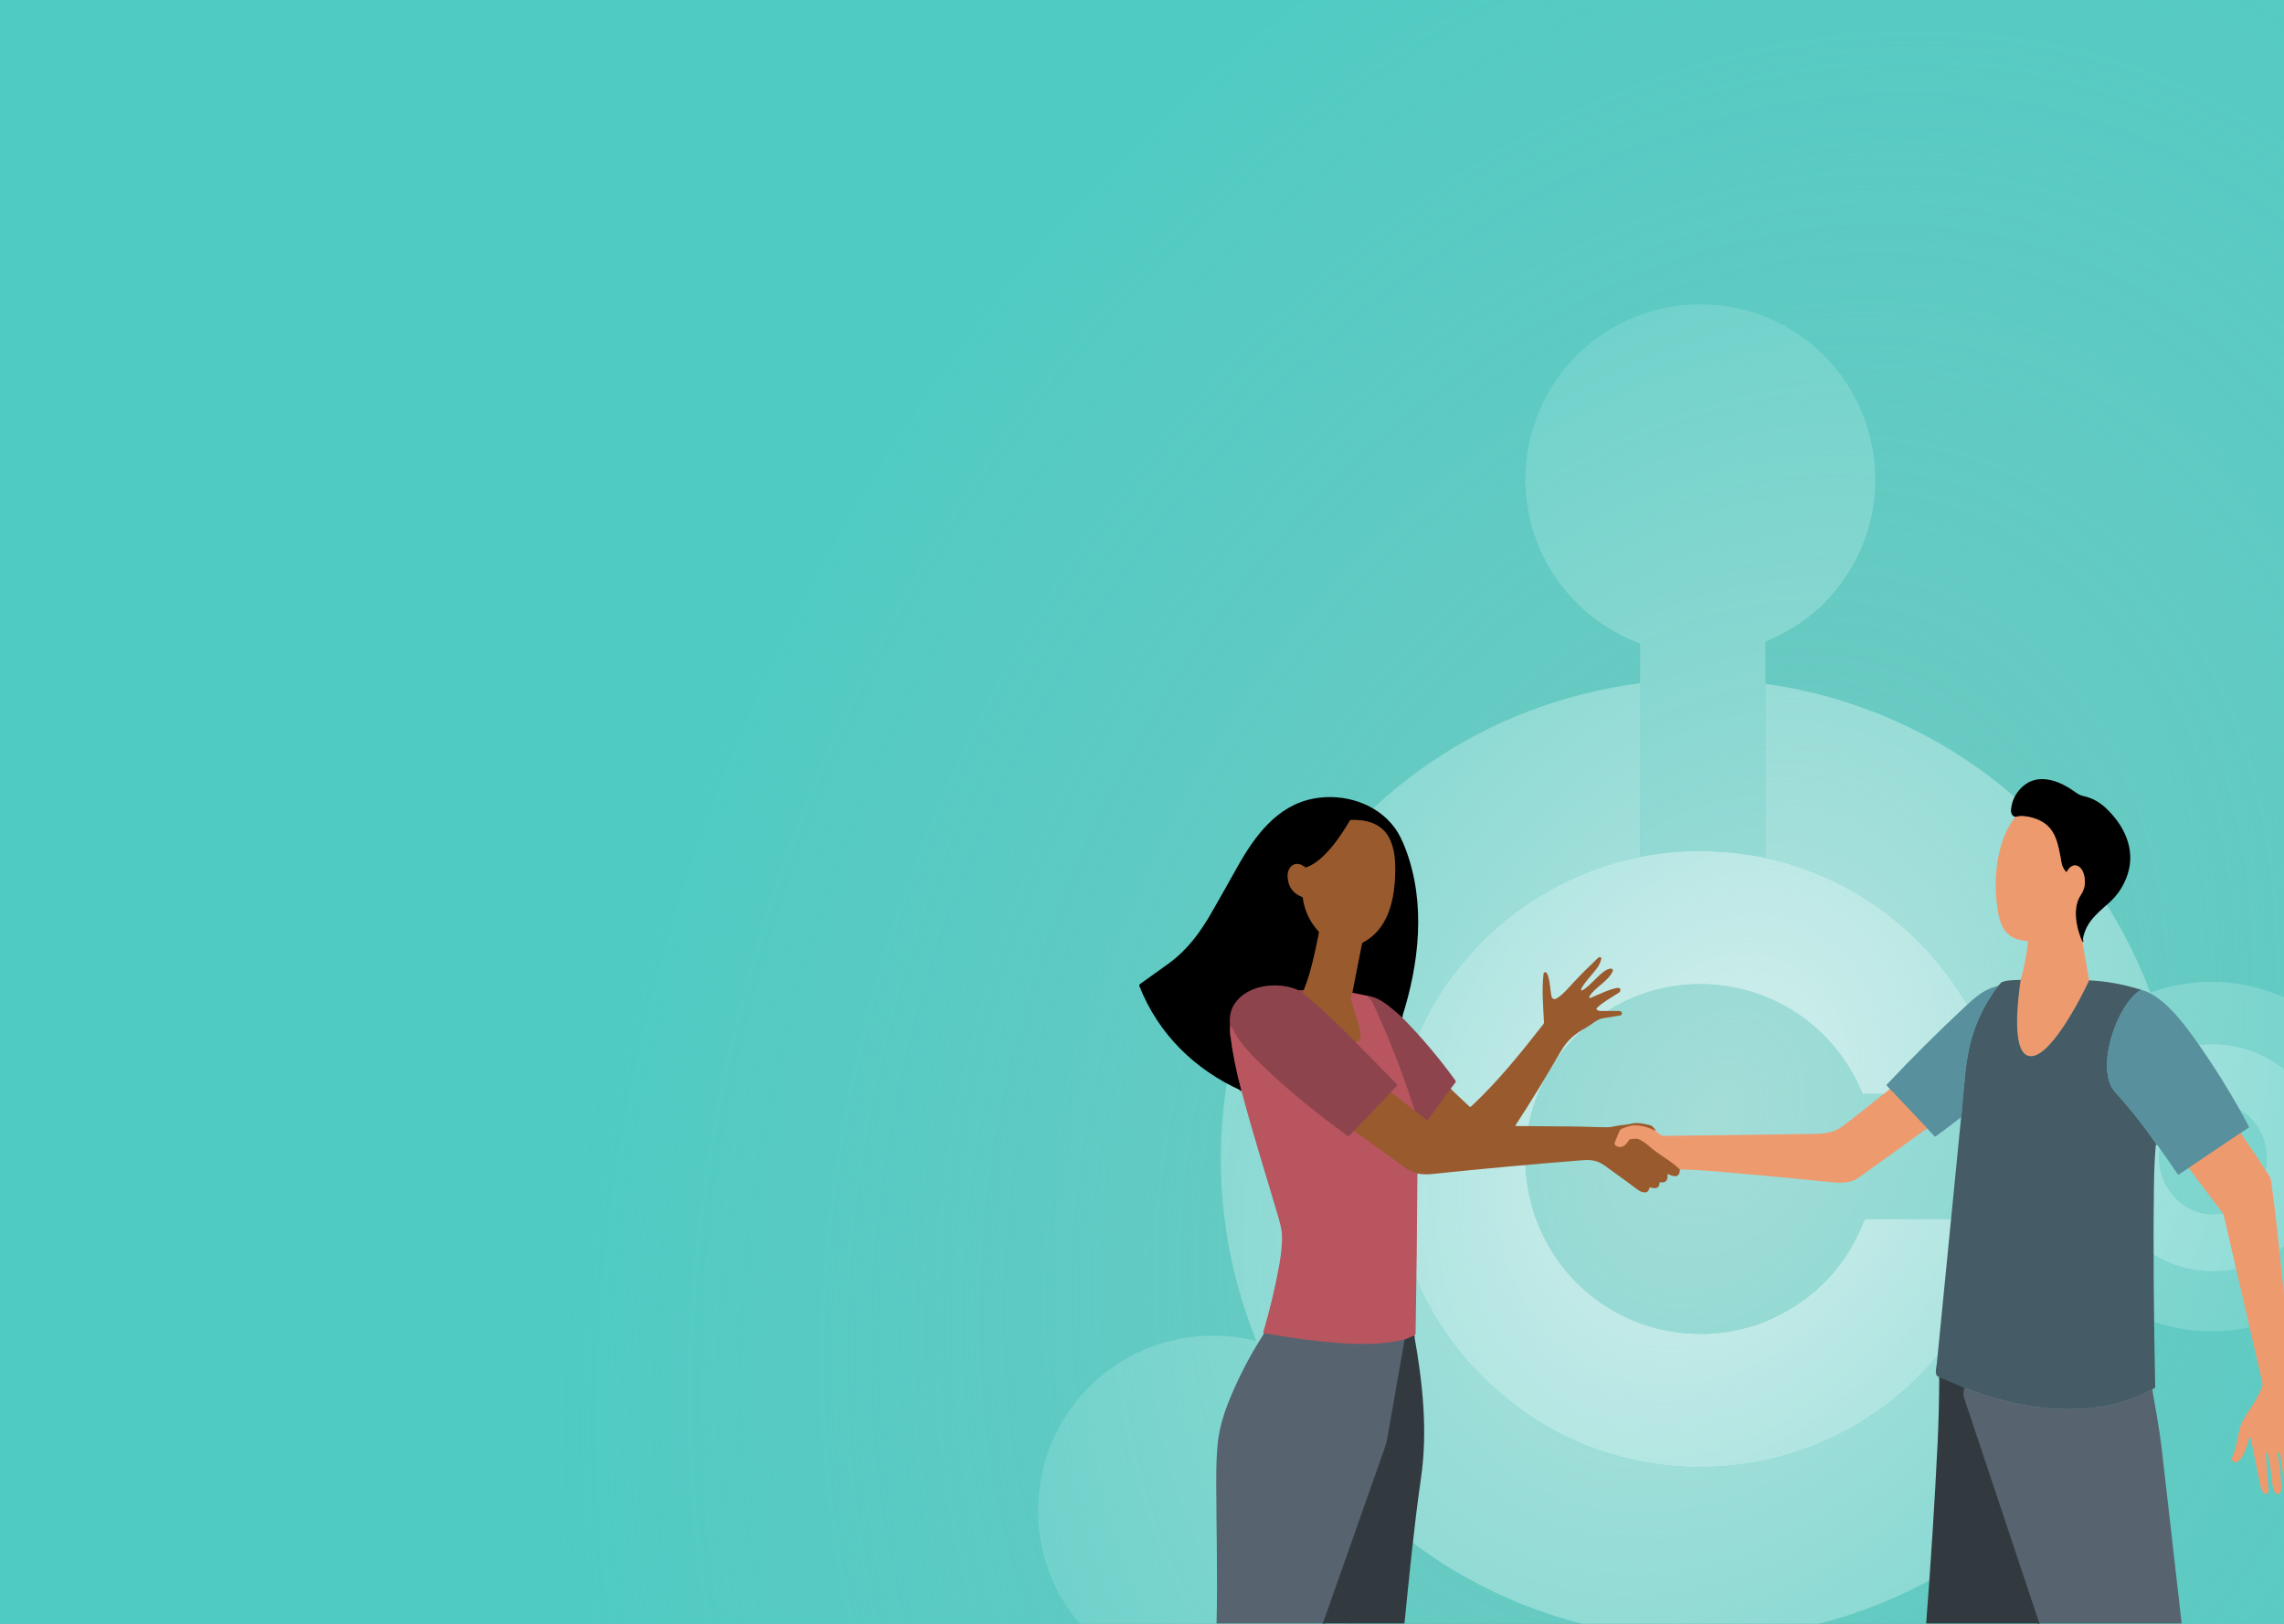 <svg width="1440" height="1024" viewBox="0 0 1440 1024" fill="none" xmlns="http://www.w3.org/2000/svg">
<rect x="0" y="0" width="1440" height="1024" fill="#808080" stroke="none"/>
<g clip-path="url(#clip0_11_1205)">
<rect width="1440" height="1024" fill="#73CAC2"/>
<g opacity="0.7">
<path d="M1034.01 430.834C1034.03 430.855 1034.04 430.873 1034.05 430.89C1034.08 430.927 1034.09 430.969 1034.09 431.015L1034.1 540.308C1026.56 541.948 1021.51 543.144 1018.97 543.895C978.32 555.903 944.999 578.338 919.007 611.198C863.874 680.892 864.092 782.151 919.742 851.534C948.591 887.514 988.894 912.838 1034.58 921.602C1140.19 941.862 1241.31 873.918 1262.6 768.816L1291.14 768.835C1291.36 768.839 1291.51 768.943 1291.59 769.146C1304.11 799.69 1325.75 820.984 1356.5 833.03C1356.65 833.084 1356.71 833.154 1356.68 833.241C1318.57 938.069 1226.53 1013.98 1115.78 1030.15C1028.98 1042.83 941.559 1017.25 875.104 960.447C838.361 928.679 810.656 890.33 791.988 845.399C717.89 660.214 836.009 456.93 1034.01 430.834Z" fill="white" fill-opacity="0.7"/>
<path d="M1113.36 431.301C1224.7 446.965 1315.98 521.106 1355.78 625.978C1325.39 638.052 1304 659.224 1291.61 689.493C1291.52 689.697 1291.37 689.801 1291.15 689.805L1261.92 689.823C1246.59 619.575 1193.9 563.334 1124.55 543.833C1121.37 542.94 1117.53 541.973 1113.02 540.931C1113.04 504.35 1113.05 467.871 1113.05 431.494C1113.05 431.436 1113.16 431.372 1113.36 431.301Z" fill="white" fill-opacity="0.7"/>
<path d="M1113.02 540.931C1117.53 541.973 1121.37 542.94 1124.55 543.833C1193.9 563.334 1246.59 619.575 1261.92 689.823L1174.66 689.842C1174.45 689.842 1174.3 689.742 1174.22 689.543C1156.72 646.936 1116.06 619.998 1070.05 620.627C1019.11 621.325 974.781 657.866 964.161 707.624C953.76 756.354 977.048 805.756 1021.06 828.776C1050.3 844.066 1086.57 845.48 1116.73 831.747C1144.61 819.049 1164.23 798.166 1175.6 769.097C1175.68 768.906 1175.82 768.81 1176.03 768.81L1262.6 768.816C1241.31 873.918 1140.19 941.862 1034.58 921.602C988.894 912.838 948.591 887.514 919.742 851.534C864.092 782.151 863.874 680.892 919.007 611.198C944.999 578.338 978.32 555.903 1018.97 543.895C1021.51 543.144 1026.56 541.948 1034.1 540.308C1039.05 539.436 1042.62 538.846 1044.84 538.539C1067.84 535.332 1090.28 536.422 1113.02 540.931Z" fill="white"/>
<path d="M1466.76 730.108C1466.76 739.519 1464.91 748.837 1461.31 757.532C1457.71 766.226 1452.43 774.126 1445.77 780.781C1439.12 787.435 1431.22 792.714 1422.52 796.315C1413.83 799.916 1404.51 801.77 1395.1 801.77C1385.69 801.77 1376.37 799.916 1367.68 796.315C1358.98 792.714 1351.08 787.435 1344.43 780.781C1337.77 774.126 1332.49 766.226 1328.89 757.532C1325.29 748.837 1323.44 739.519 1323.44 730.108C1323.44 720.697 1325.29 711.378 1328.89 702.684C1332.49 693.989 1337.77 686.089 1344.43 679.435C1351.08 672.78 1358.98 667.502 1367.68 663.9C1376.37 660.299 1385.69 658.445 1395.1 658.445C1414.11 658.445 1432.33 665.996 1445.77 679.435C1459.21 692.874 1466.76 711.102 1466.76 730.108ZM1361.13 730.475C1361.32 754.722 1386.43 774.216 1409.77 762.04C1434.44 749.179 1435.75 714.294 1412.18 699.751C1388.57 685.171 1360.91 704.273 1361.13 730.475Z" fill="white"/>
<path d="M1113.36 431.301C1113.16 431.372 1113.05 431.436 1113.05 431.494C1113.05 467.871 1113.04 504.35 1113.02 540.931C1090.28 536.422 1067.84 535.332 1044.84 538.539C1042.63 538.846 1039.05 539.436 1034.11 540.308L1034.09 431.015C1034.09 430.969 1034.08 430.927 1034.06 430.89C1034.04 430.873 1034.03 430.855 1034.01 430.834L1034.06 406.189C1034.06 405.981 1033.96 405.84 1033.77 405.765C994.481 390.749 966.815 355.964 962.325 313.967C958.115 274.617 975.261 236.027 1007.57 212.702C1039.92 189.333 1082.72 185.491 1118.61 202.195C1177.16 229.456 1199.97 301.697 1167.51 357.54C1154.99 379.073 1136.93 394.727 1113.3 404.501C1113.22 404.534 1113.16 404.59 1113.11 404.662C1113.06 404.734 1113.04 404.819 1113.04 404.906V431.046C1113.04 431.112 1113.07 431.16 1113.12 431.189L1113.36 431.301Z" fill="white" fill-opacity="0.5"/>
<path d="M1356.68 833.241C1356.71 833.154 1356.65 833.084 1356.5 833.03C1325.75 820.984 1304.11 799.69 1291.59 769.146C1291.51 768.943 1291.36 768.839 1291.14 768.835L1262.6 768.816L1176.03 768.81C1175.82 768.81 1175.68 768.905 1175.6 769.096C1164.23 798.166 1144.61 819.049 1116.73 831.746C1086.57 845.48 1050.3 844.066 1021.06 828.776C977.048 805.756 953.76 756.353 964.162 707.624C974.781 657.866 1019.11 621.325 1070.05 620.627C1116.06 619.998 1156.72 646.936 1174.22 689.543C1174.3 689.742 1174.45 689.842 1174.66 689.842L1261.92 689.823L1291.15 689.805C1291.37 689.8 1291.52 689.697 1291.61 689.493C1304 659.224 1325.39 638.052 1355.78 625.977C1421.81 602.073 1493.15 643.068 1503.72 713.042C1509.09 748.68 1496.34 785.302 1470.09 809.761C1439.6 838.18 1396.57 847.012 1357.24 833.173C1357.14 833.136 1357.03 833.134 1356.93 833.167L1356.68 833.241ZM1466.76 730.108C1466.76 711.102 1459.21 692.874 1445.77 679.435C1432.33 665.995 1414.11 658.445 1395.1 658.445C1385.69 658.445 1376.37 660.299 1367.68 663.9C1358.98 667.502 1351.08 672.78 1344.43 679.435C1337.77 686.089 1332.49 693.989 1328.89 702.684C1325.29 711.378 1323.44 720.697 1323.44 730.108C1323.44 739.518 1325.29 748.837 1328.89 757.532C1332.49 766.226 1337.77 774.126 1344.43 780.781C1351.08 787.435 1358.98 792.714 1367.68 796.315C1376.37 799.916 1385.69 801.77 1395.1 801.77C1404.51 801.77 1413.83 799.916 1422.52 796.315C1431.22 792.714 1439.12 787.435 1445.77 780.781C1452.43 774.126 1457.71 766.226 1461.31 757.532C1464.91 748.837 1466.76 739.518 1466.76 730.108Z" fill="white" fill-opacity="0.5"/>
<path d="M1409.78 762.04C1386.43 774.216 1361.33 754.722 1361.13 730.475C1360.91 704.273 1388.57 685.171 1412.19 699.751C1435.75 714.294 1434.45 749.179 1409.78 762.04Z" fill="white" fill-opacity="0.5"/>
<path d="M791.988 845.399C810.656 890.33 838.362 928.679 875.104 960.447C875.009 960.489 874.928 960.555 874.861 960.647C874.811 960.717 874.78 960.813 874.768 960.933C868.452 1036.17 791.789 1083.25 721.902 1054.19C684.906 1038.82 658.155 1002.72 654.91 962.222C648.819 886.262 717.243 827.692 791.67 845.548C791.849 845.594 791.955 845.544 791.988 845.399Z" fill="white" fill-opacity="0.5"/>
</g>
<g style="mix-blend-mode:multiply">
<rect width="1440" height="1024" fill="url(#paint0_radial_11_1205)"/>
</g>
<g clip-path="url(#clip1_11_1205)">
<path d="M1312.9 594.091C1309.13 585.613 1306.3 572.66 1311.86 564.428C1314.42 560.659 1315.09 556.403 1313.89 551.66C1312.32 545.422 1306.69 543.05 1303.05 549.781C1302.91 550.048 1302.74 550.063 1302.55 549.827C1301.01 547.891 1300.1 546.156 1299.83 544.621C1297.27 530.375 1295.88 519.624 1281.02 515.566C1277.05 514.488 1273.58 514.357 1270.61 515.173" stroke="#774D38" stroke-width="2"/>
<path d="M1317.15 618.226C1313.35 626.743 1290.59 672.271 1277.67 665.371C1268 660.203 1272.73 626.851 1273.96 617.98" stroke="#B1B299" stroke-width="2"/>
<path d="M1349.74 624.179C1334.41 633.366 1320.65 674.473 1333.47 688.627C1342.77 698.875 1351.35 709.694 1359.22 721.086C1359.45 721.415 1359.45 721.566 1359.23 721.541" stroke="#66ADB0" stroke-width="2"/>
<path d="M1356.93 876.174C1320.91 895.842 1275.25 889.72 1238.47 875.127" stroke="#669799" stroke-width="2"/>
<path d="M1238.47 875.127L1222.66 868.412" stroke="#538281" stroke-width="2"/>
<path d="M1236.38 705.03C1236.85 703.051 1236.82 700.456 1236.98 698.9C1238.24 686.687 1238.98 672.979 1241.33 661.821C1244.36 647.415 1250.42 634.151 1259.52 622.03" stroke="#66ADB0" stroke-width="2"/>
<path d="M1238.47 875.127C1237.89 877.873 1237.82 879.883 1238.24 881.157C1254.09 928.625 1269.96 976.172 1285.86 1023.8" stroke="#464F58" stroke-width="2"/>
<path d="M1412.64 714.495L1379.91 736.496" stroke="#A39586" stroke-width="2"/>
<path d="M1214.98 711.53L1191.56 686.764" stroke="#A39586" stroke-width="2"/>
<path d="M1043.53 713.093C1039.31 710.937 1035.07 709.81 1030.78 709.712C1028.04 709.651 1025.2 710.875 1022.63 711.815C1022.27 711.948 1021.94 712.155 1021.67 712.423C1021.39 712.691 1021.17 713.014 1021.03 713.37L1018.18 720.347C1018.02 720.758 1018.01 721.216 1018.15 721.634C1018.3 722.052 1018.6 722.4 1018.99 722.611C1022.7 724.644 1025.34 721.764 1027.09 718.776C1027.22 718.55 1027.42 718.422 1027.67 718.391C1029.74 718.137 1031.65 717.583 1033.6 718.561C1035.91 719.716 1038.01 721.156 1039.92 722.881C1045.96 728.348 1053.3 731.691 1059.1 737.443" stroke="#C47A4F" stroke-width="2"/>
<path d="M893.632 740.015C890.52 739.045 888.284 738.072 886.923 737.097C875.915 729.17 864.843 721.184 853.706 713.139" stroke="#A95846" stroke-width="2"/>
<path d="M853.706 713.139L876.865 688.681" stroke="#944F3E" stroke-width="2"/>
<path d="M876.865 688.681L892.022 700.425" stroke="#A95846" stroke-width="2"/>
<path d="M892.021 700.425L899.3 706.124C899.369 706.177 899.449 706.215 899.533 706.237C899.618 706.26 899.706 706.265 899.793 706.252C899.879 706.24 899.963 706.211 900.038 706.167C900.113 706.122 900.179 706.063 900.231 705.993L914.549 686.633" stroke="#944F3E" stroke-width="2"/>
<path d="M891.644 842.213L885.599 844.762" stroke="#76484F" stroke-width="2"/>
<path d="M885.599 844.762C871.828 848.051 857.896 847.997 843.909 846.957C828.604 845.812 813.403 843.802 798.308 840.927C797.815 840.835 797.34 840.858 796.883 840.997" stroke="#885C67" stroke-width="2"/>
<path d="M862.124 627.998C863.69 629.431 864.827 630.907 865.536 632.426C875.733 654.261 884.562 676.927 892.022 700.425" stroke="#A34D56" stroke-width="2"/>
<path d="M854.691 656.892C854.887 657.375 855.171 657.801 855.546 658.17C864.09 666.626 872.526 675.22 880.854 683.953C881.039 684.148 881.039 684.343 880.854 684.538L876.865 688.681" stroke="#A34D56" stroke-width="2"/>
<path d="M853.706 713.139L850.54 716.528C850.335 716.743 850.114 716.764 849.878 716.589C829.63 701.726 809.691 685.847 791.915 668.074C786.647 662.806 780.979 656.445 777.667 649.746C777.051 648.498 776.33 647.32 775.503 646.211" stroke="#A34D56" stroke-width="2"/>
<path d="M883.943 641.583C878.028 636.5 870.534 628.976 862.124 627.998" stroke="#472227" stroke-width="2"/>
<path d="M862.123 627.998L852.581 626.065" stroke="#5C2B2F" stroke-width="2"/>
<path d="M852.581 626.065L858.673 595.039C858.725 594.782 858.866 594.592 859.097 594.469C874.516 586.321 878.675 569.51 879.514 553.431C880.585 533.085 876.272 516.359 851.68 517.106C851.563 517.108 851.448 517.142 851.346 517.202C851.245 517.263 851.161 517.349 851.103 517.452C845.426 527.179 834.921 543.042 823.569 547.039C823.448 547.082 823.319 547.093 823.192 547.071C823.065 547.05 822.946 546.996 822.845 546.916C816.799 541.995 811.385 546.408 811.87 553.262C812.301 559.381 815.333 563.504 820.966 565.629C821.223 565.727 821.369 565.909 821.405 566.176C822.504 574.334 825.844 581.411 831.425 587.407C831.599 587.592 831.661 587.813 831.61 588.069C828.721 602.393 826.288 613.813 822.137 624.079C822.039 624.32 821.81 624.484 821.451 624.572" stroke="#4D2D17" stroke-width="2"/>
<path d="M821.451 624.572L818.817 624.441C818.571 624.43 818.337 624.376 818.116 624.279C805.54 618.842 786.224 620.952 778.299 633.212C775.962 636.826 775.031 641.159 775.503 646.211" stroke="#472227" stroke-width="2"/>
<path d="M775.503 646.211C775.426 649.122 775.465 651.181 775.619 652.387C777.139 664.18 779.495 675.988 782.689 687.811" stroke="#5C2B2F" stroke-width="2"/>
<path d="M885.599 844.762C882.082 864.995 878.547 885.192 874.994 905.353C874.444 908.469 873.643 911.516 872.591 914.494C859.729 950.883 846.88 987.318 834.044 1023.8" stroke="#464F58" stroke-width="2"/>
<path d="M852.581 626.065C851.862 628.268 851.616 629.731 851.842 630.455C854.548 639.198 856.193 644.678 856.779 646.896C857.626 650.077 859.497 657.462 854.691 656.892" stroke="#A95846" stroke-width="2"/>
<path d="M854.692 656.892C854.291 656.646 853.606 656.291 853.29 655.96C843.191 645.554 832.596 635.668 821.505 626.304C821.305 626.14 821.251 625.935 821.344 625.688C821.508 625.241 821.544 624.869 821.451 624.572" stroke="#944F3E" stroke-width="2"/>
<path d="M1312.9 594.091C1309.13 585.613 1306.3 572.66 1311.86 564.428C1314.42 560.659 1315.09 556.403 1313.89 551.66C1312.32 545.422 1306.69 543.05 1303.05 549.781C1302.91 550.048 1302.74 550.063 1302.55 549.827C1301.01 547.891 1300.1 546.156 1299.83 544.621C1297.27 530.375 1295.88 519.624 1281.02 515.566C1277.05 514.488 1273.58 514.357 1270.61 515.173C1268.6 514.552 1267.7 512.942 1267.92 510.345C1268.46 503.576 1272.52 497.184 1278.33 493.742C1287.41 488.351 1299.07 492.925 1306.93 498.501C1309.18 500.095 1310.65 501.358 1313.53 501.997C1318.75 503.157 1323.36 505.58 1327.34 509.266C1339.05 520.094 1346.6 535.288 1341.42 551.305C1339.09 558.488 1335.1 564.574 1329.45 569.564C1321 577.034 1314.38 582.332 1312.9 594.091Z" fill="black"/>
<path d="M883.943 641.583C878.028 636.5 870.534 628.976 862.124 627.998L852.581 626.065L858.673 595.039C858.725 594.782 858.866 594.592 859.097 594.469C874.516 586.321 878.675 569.51 879.514 553.431C880.585 533.085 876.272 516.359 851.68 517.106C851.563 517.108 851.448 517.142 851.347 517.202C851.245 517.263 851.161 517.349 851.103 517.452C845.427 527.179 834.921 543.042 823.569 547.039C823.449 547.082 823.319 547.093 823.192 547.071C823.066 547.05 822.946 546.996 822.845 546.916C816.799 541.995 811.385 546.408 811.87 553.262C812.302 559.381 815.333 563.504 820.966 565.629C821.223 565.727 821.369 565.909 821.405 566.176C822.504 574.334 825.844 581.411 831.425 587.407C831.599 587.592 831.661 587.813 831.61 588.069C828.722 602.393 826.288 613.813 822.137 624.079C822.039 624.32 821.811 624.484 821.451 624.572L818.817 624.441C818.571 624.43 818.337 624.376 818.116 624.279C805.539 618.842 786.224 620.952 778.299 633.212C775.962 636.826 775.031 641.159 775.503 646.211C775.426 649.122 775.464 651.181 775.618 652.387C777.138 664.18 779.495 675.988 782.689 687.811C753.253 674.581 730.186 651.979 718.356 621.83C718.27 621.61 718.261 621.367 718.329 621.141C718.398 620.915 718.54 620.718 718.734 620.582C724.803 616.28 730.813 611.97 736.763 607.653C748.586 599.066 756.703 588.016 763.935 575.371C769.347 565.914 774.71 556.429 780.024 546.916C790.852 527.548 805.031 507.78 828.552 503.529C847.175 500.156 867.962 506.502 879.399 522.104C881.853 525.451 884.163 530.018 886.33 535.804C899.03 569.711 894.81 607.545 883.943 641.583Z" fill="black"/>
<path d="M1312.9 594.092L1317.15 618.226C1313.35 626.743 1290.59 672.271 1277.67 665.371C1268 660.203 1272.73 626.851 1273.96 617.98C1276.25 610.12 1277.79 602.075 1278.59 593.845C1278.62 593.552 1278.49 593.398 1278.2 593.383C1263.13 592.551 1260.35 582.509 1258.85 569.172C1256.9 551.898 1259.33 529.443 1270.61 515.173C1273.58 514.357 1277.05 514.488 1281.02 515.566C1295.88 519.624 1297.27 530.375 1299.83 544.621C1300.1 546.156 1301.01 547.891 1302.55 549.827C1302.74 550.063 1302.91 550.048 1303.05 549.781C1306.69 543.05 1312.32 545.422 1313.89 551.66C1315.09 556.403 1314.42 560.659 1311.86 564.428C1306.3 572.66 1309.13 585.613 1312.9 594.092Z" fill="#EE9A6F"/>
<path d="M852.581 626.065C851.862 628.268 851.616 629.731 851.842 630.455C854.548 639.198 856.193 644.678 856.779 646.896C857.626 650.077 859.497 657.462 854.692 656.892C854.291 656.646 853.606 656.291 853.29 655.96C843.19 645.554 832.595 635.668 821.505 626.304C821.305 626.14 821.251 625.935 821.343 625.688C821.508 625.241 821.543 624.869 821.451 624.572C821.81 624.484 822.039 624.32 822.137 624.079C826.288 613.813 828.721 602.393 831.61 588.069C831.661 587.813 831.599 587.592 831.425 587.407C825.844 581.411 822.504 574.334 821.405 566.176C821.369 565.909 821.223 565.727 820.966 565.629C815.333 563.504 812.301 559.381 811.87 553.261C811.385 546.408 816.799 541.995 822.845 546.916C822.946 546.996 823.065 547.05 823.192 547.071C823.319 547.093 823.448 547.082 823.569 547.039C834.921 543.042 845.426 527.179 851.103 517.452C851.161 517.349 851.245 517.263 851.346 517.202C851.448 517.142 851.563 517.108 851.68 517.106C876.272 516.359 880.585 533.085 879.514 553.431C878.675 569.51 874.516 586.321 859.097 594.469C858.866 594.592 858.725 594.782 858.673 595.039L852.581 626.065Z" fill="#995A2E"/>
<path d="M1043.53 713.093C1039.31 710.937 1035.07 709.81 1030.78 709.712C1028.04 709.651 1025.2 710.875 1022.63 711.815C1022.27 711.948 1021.94 712.155 1021.67 712.423C1021.39 712.691 1021.17 713.013 1021.03 713.37L1018.18 720.347C1018.02 720.758 1018.01 721.216 1018.15 721.634C1018.3 722.051 1018.6 722.4 1018.99 722.611C1022.7 724.644 1025.34 721.764 1027.09 718.776C1027.22 718.55 1027.42 718.422 1027.67 718.391C1029.74 718.137 1031.65 717.583 1033.6 718.561C1035.91 719.716 1038.01 721.156 1039.92 722.881C1045.96 728.348 1053.3 731.691 1059.1 737.443C1059.12 743.157 1055.15 742.01 1051.69 740.47C1051.34 740.315 1051.19 740.428 1051.25 740.808C1051.79 743.95 1050.25 746.299 1046.8 745.514C1046.51 745.447 1046.36 745.56 1046.35 745.852C1046.07 750.057 1043.33 749.41 1040.36 748.871C1040.07 748.815 1039.9 748.933 1039.86 749.225C1039.2 753.476 1034.77 751.951 1032.54 750.273C1028.59 747.28 1021.67 742.215 1011.78 735.079C1006.1 730.974 1001.69 731.344 995.086 731.868C965.522 734.214 934.522 737.068 902.088 740.431C899.346 740.713 896.527 740.575 893.632 740.015C890.52 739.045 888.284 738.072 886.923 737.097C875.915 729.17 864.843 721.184 853.706 713.139L876.865 688.681L892.022 700.425L899.3 706.124C899.37 706.177 899.449 706.215 899.534 706.237C899.618 706.26 899.707 706.265 899.793 706.252C899.88 706.24 899.963 706.211 900.039 706.166C900.114 706.122 900.18 706.063 900.232 705.993L914.549 686.633L926.318 697.699C926.733 698.089 927.149 698.092 927.565 697.707C944.286 682.12 958.903 663.938 973.059 645.857C973.317 645.523 973.449 645.108 973.429 644.686C972.974 634.898 971.965 623.917 973.175 614.06C973.204 613.831 973.304 613.617 973.462 613.448C973.619 613.279 973.826 613.163 974.052 613.118C974.279 613.073 974.513 613.1 974.724 613.196C974.934 613.292 975.109 613.451 975.223 613.652C977.257 617.279 977.28 624.24 978.227 628.491C978.293 628.785 978.425 629.061 978.613 629.296C978.802 629.531 979.042 629.719 979.314 629.846C979.587 629.974 979.885 630.036 980.185 630.03C980.485 630.023 980.78 629.947 981.046 629.808C984.889 627.806 988.979 622.862 991.959 619.666C996.827 614.455 1001.86 609.409 1007.05 604.526C1007.61 604.002 1008.01 603.692 1008.27 603.594C1008.44 603.528 1008.62 603.509 1008.8 603.542C1008.98 603.574 1009.15 603.655 1009.28 603.777C1009.42 603.899 1009.52 604.055 1009.57 604.23C1009.62 604.404 1009.62 604.59 1009.57 604.765C1008.91 607.162 1007.96 609.16 1006.72 610.756C1002.75 615.877 997.674 621.052 996.811 624.102C996.79 624.176 996.791 624.255 996.813 624.328C996.835 624.402 996.877 624.468 996.935 624.519C996.993 624.57 997.065 624.603 997.141 624.615C997.217 624.627 997.295 624.617 997.366 624.587C1002.84 622.223 1010.17 610.71 1015.83 610.825C1016.01 610.829 1016.18 610.878 1016.34 610.966C1016.5 611.055 1016.63 611.181 1016.73 611.333C1016.83 611.485 1016.89 611.659 1016.9 611.839C1016.91 612.019 1016.88 612.2 1016.81 612.366C1013.85 619.104 1005.54 622.446 1002.04 628.491C1001.98 628.595 1001.95 628.716 1001.97 628.835C1001.98 628.955 1002.03 629.068 1002.11 629.158C1002.18 629.249 1002.29 629.313 1002.41 629.341C1002.52 629.369 1002.65 629.36 1002.76 629.315C1006.05 627.96 1018.08 622.184 1020.79 623.093C1021.28 623.252 1021.55 623.498 1021.6 623.832C1021.67 624.25 1021.61 624.677 1021.44 625.064C1021.27 625.45 1020.99 625.78 1020.64 626.012C1016.1 628.992 1010.6 631.88 1006.69 635.73C1006.59 635.825 1006.53 635.953 1006.52 636.092C1006.5 636.23 1006.54 636.369 1006.62 636.485C1007.07 637.168 1007.9 637.519 1009.09 637.54C1012.88 637.596 1016.66 637.604 1020.45 637.563C1021.83 637.547 1022.56 638.058 1022.61 639.095C1022.63 639.39 1022.54 639.681 1022.35 639.91C1022.17 640.14 1021.9 640.291 1021.61 640.335C1017.78 640.91 1014 641.531 1010.28 642.199C1006.78 642.823 1003.09 646.319 1000.16 647.951C992.845 652.033 988.247 655.799 984.103 662.899C974.861 678.732 965.719 694.049 955.468 709.666C955.284 709.948 955.358 710.09 955.692 710.09C967.809 710.223 979.903 710.323 991.974 710.39C998.513 710.428 1006.39 710.867 1013.59 710.86C1014.95 710.86 1016.58 710.629 1018.46 710.167C1021.67 709.381 1024.87 709.52 1028.04 708.719C1032.02 707.718 1035.1 708.342 1039.81 709.427C1041.93 709.92 1042.84 711.191 1043.53 713.093Z" fill="#995A2E"/>
<path d="M1273.96 617.98C1272.73 626.851 1268 660.203 1277.67 665.371C1290.59 672.271 1313.35 626.743 1317.15 618.226C1327.99 618.724 1338.85 620.708 1349.74 624.179C1334.41 633.366 1320.65 674.473 1333.48 688.627C1342.77 698.875 1351.35 709.694 1359.22 721.086C1359.45 721.415 1359.45 721.566 1359.23 721.541C1358.55 728.641 1358.14 737.613 1358 748.455C1357.47 790.502 1357.93 832.533 1358.81 874.572C1358.81 874.845 1358.7 875.055 1358.47 875.204L1356.93 876.174C1320.91 895.842 1275.25 889.72 1238.47 875.127L1222.66 868.412C1220.85 868.088 1220.17 866.35 1220.63 863.198C1220.95 860.97 1221.12 859.841 1221.12 859.81C1226.19 808.214 1231.28 756.621 1236.38 705.03C1236.85 703.051 1236.82 700.456 1236.98 698.9C1238.24 686.687 1238.98 672.979 1241.33 661.821C1244.36 647.415 1250.42 634.151 1259.52 622.03C1260.04 621.486 1260.67 620.783 1261.4 619.92C1263.03 618.018 1271.37 617.941 1273.96 617.98Z" fill="#455B65"/>
<path d="M821.451 624.572C821.544 624.869 821.508 625.241 821.343 625.688C821.251 625.935 821.305 626.14 821.505 626.304C832.596 635.668 843.191 645.554 853.29 655.96C853.606 656.291 854.291 656.646 854.692 656.892C854.887 657.375 855.172 657.801 855.547 658.17C864.09 666.626 872.526 675.22 880.854 683.953C881.039 684.148 881.039 684.343 880.854 684.538L876.865 688.681L853.706 713.139L850.541 716.528C850.335 716.743 850.114 716.764 849.878 716.589C829.63 701.726 809.691 685.847 791.915 668.074C786.647 662.806 780.979 656.445 777.667 649.746C777.051 648.498 776.33 647.32 775.503 646.211C775.031 641.159 775.962 636.826 778.299 633.212C786.224 620.952 805.54 618.842 818.116 624.279C818.337 624.376 818.571 624.43 818.817 624.441L821.451 624.572Z" fill="#8E444D"/>
<path d="M1259.52 622.03C1250.42 634.151 1244.36 647.415 1241.33 661.821C1238.98 672.979 1238.24 686.687 1236.98 698.9C1236.82 700.456 1236.85 703.051 1236.38 705.03C1236.24 704.999 1236.11 704.987 1235.99 704.992C1235.87 704.997 1235.76 705.046 1235.64 705.138C1230.56 709.081 1225.48 712.913 1220.4 716.635C1220.29 716.718 1220.15 716.757 1220.01 716.744C1219.87 716.732 1219.74 716.668 1219.64 716.566L1214.98 711.53L1191.56 686.764L1189.56 684.607C1189.36 684.397 1189.36 684.186 1189.56 683.976C1205.53 667.003 1222.03 650.58 1239.05 634.706C1244.94 629.207 1251.28 623.347 1259.52 622.03Z" fill="#58909D"/>
<path d="M1349.74 624.179C1362.59 627.167 1375.09 643.138 1382.72 653.75C1395.74 671.868 1407.48 690.786 1417.92 710.505C1418.05 710.747 1418 710.942 1417.78 711.091L1412.64 714.495L1379.91 736.496L1373.77 740.647C1373.65 740.726 1373.5 740.756 1373.36 740.729C1373.22 740.701 1373.1 740.619 1373.02 740.5C1368.72 734.186 1364.41 728.015 1360.08 721.987C1359.87 721.69 1359.58 721.541 1359.23 721.541C1359.45 721.566 1359.45 721.415 1359.22 721.086C1351.35 709.694 1342.77 698.875 1333.47 688.627C1320.65 674.473 1334.41 633.366 1349.74 624.179Z" fill="#58909D"/>
<path d="M852.581 626.065L862.124 627.998C863.69 629.431 864.827 630.907 865.535 632.426C875.732 654.261 884.561 676.927 892.021 700.425L876.865 688.681L880.854 684.538C881.039 684.343 881.039 684.148 880.854 683.953C872.526 675.22 864.09 666.626 855.546 658.17C855.171 657.801 854.887 657.375 854.691 656.892C859.497 657.462 857.626 650.077 856.779 646.896C856.193 644.678 854.548 639.198 851.842 630.455C851.616 629.731 851.862 628.268 852.581 626.065Z" fill="#B8555E"/>
<path d="M862.124 627.998C870.534 628.976 878.028 636.5 883.943 641.583C895.886 653.658 907.115 666.939 917.63 681.427C917.757 681.6 917.824 681.809 917.821 682.023C917.818 682.236 917.746 682.444 917.615 682.613L914.549 686.633L900.232 705.993C900.18 706.063 900.114 706.122 900.039 706.167C899.963 706.211 899.88 706.24 899.793 706.252C899.707 706.265 899.618 706.26 899.534 706.237C899.449 706.215 899.37 706.177 899.3 706.124L892.022 700.425C884.562 676.927 875.733 654.261 865.536 632.426C864.827 630.907 863.69 629.431 862.124 627.998Z" fill="#8E444D"/>
<path d="M775.503 646.211C776.33 647.32 777.051 648.498 777.668 649.746C780.979 656.445 786.648 662.806 791.916 668.074C809.691 685.847 829.631 701.726 849.879 716.589C850.115 716.764 850.336 716.743 850.541 716.528L853.706 713.139C864.843 721.184 875.915 729.17 886.924 737.097C888.284 738.072 890.52 739.045 893.632 740.015C893.468 773.642 893.085 807.226 892.484 840.766C892.474 841.371 892.194 841.854 891.645 842.213L885.599 844.762C871.828 848.051 857.896 847.997 843.91 846.957C828.604 845.812 813.403 843.802 798.308 840.927C797.815 840.835 797.34 840.858 796.883 840.997C796.498 840.73 796.388 840.314 796.552 839.749C800.901 824.984 804.31 810.506 806.78 796.316C807.858 790.156 808.582 782.855 808.135 777.38C807.945 775.1 807.091 771.383 805.571 766.229C797.869 740.115 789.628 714.133 782.689 687.811C779.495 675.988 777.139 664.18 775.619 652.387C775.465 651.181 775.426 649.122 775.503 646.211Z" fill="#B8555E"/>
<path d="M1191.56 686.764L1214.98 711.53C1200.5 722.08 1186.06 732.489 1171.67 742.757C1167.3 745.876 1161.47 746.184 1155.6 745.591C1131.94 743.198 1108.26 740.978 1084.57 738.929C1076.2 738.205 1067.71 737.71 1059.1 737.443C1053.3 731.691 1045.96 728.348 1039.92 722.881C1038.01 721.156 1035.91 719.716 1033.6 718.561C1031.65 717.583 1029.74 718.137 1027.67 718.391C1027.42 718.422 1027.22 718.55 1027.09 718.776C1025.34 721.764 1022.7 724.644 1018.99 722.611C1018.6 722.4 1018.3 722.052 1018.15 721.634C1018.01 721.216 1018.02 720.758 1018.18 720.347L1021.03 713.37C1021.17 713.014 1021.39 712.691 1021.67 712.423C1021.94 712.155 1022.27 711.948 1022.63 711.815C1025.2 710.875 1028.04 709.651 1030.78 709.712C1035.07 709.81 1039.31 710.937 1043.53 713.093L1047.61 716.104C1047.82 716.263 1048.06 716.34 1048.32 716.335C1080.13 715.883 1111.94 715.462 1143.74 715.072C1151.16 714.98 1156.54 714.086 1162.03 710.005C1166.16 706.935 1176 699.188 1191.56 686.764Z" fill="#EE9A6F"/>
<path d="M1412.64 714.495C1418.83 723.407 1424.82 732.363 1430.59 741.363C1431.27 742.41 1431.69 743.552 1431.87 744.79C1433.24 754.359 1434.44 763.937 1435.48 773.522C1439.27 808.314 1442.86 843.125 1446.26 877.953C1446.43 879.652 1446.43 881.431 1446.26 883.29C1445.62 890.429 1447.54 898.214 1448.28 905.953C1448.8 911.508 1449.53 917.038 1450.46 922.541C1450.71 923.997 1450.22 929.926 1447.02 926.792C1446.91 926.687 1446.83 926.553 1446.8 926.407L1443.39 912.053C1443.38 911.978 1443.34 911.91 1443.28 911.858C1443.23 911.805 1443.16 911.77 1443.08 911.757C1443.01 911.744 1442.93 911.753 1442.86 911.784C1442.79 911.814 1442.73 911.865 1442.69 911.929C1442.46 912.294 1442.41 912.817 1442.53 913.5C1443.85 920.734 1444.53 926.954 1444.58 932.159C1444.61 935.001 1440.53 936.187 1440.04 933.322C1439.29 928.861 1438.62 924.387 1438.04 919.9C1437.86 918.539 1437.6 917.397 1437.25 916.473C1437.19 916.323 1437.08 916.201 1436.93 916.129C1436.79 916.058 1436.62 916.042 1436.47 916.085C1436.32 916.128 1436.18 916.227 1436.1 916.363C1436.01 916.499 1435.98 916.661 1436.01 916.819C1437.33 924.171 1438.09 931.276 1438.29 938.135C1438.35 939.953 1437.78 941.324 1436.6 942.248C1436.49 942.332 1436.37 942.385 1436.23 942.403C1436.1 942.42 1435.96 942.401 1435.84 942.348C1432.8 941.039 1432.55 935.055 1432.19 931.774C1431.65 926.718 1430.81 921.699 1429.69 916.719C1429.67 916.625 1429.62 916.539 1429.55 916.473C1429.48 916.406 1429.39 916.363 1429.3 916.347C1429.2 916.331 1429.1 916.344 1429.02 916.385C1428.93 916.425 1428.85 916.49 1428.8 916.573C1428.61 916.886 1428.53 917.269 1428.58 917.72C1428.92 921.499 1429.48 928.751 1430.25 939.475C1430.35 940.944 1429.87 941.847 1428.78 942.186C1428.53 942.268 1428.29 942.232 1428.07 942.078C1425.26 940.114 1425.02 936.326 1424.39 933.292C1422.52 924.338 1420.72 915.472 1418.98 906.693C1418.96 906.6 1418.91 906.515 1418.84 906.453C1418.77 906.392 1418.68 906.357 1418.58 906.355C1418.49 906.354 1418.4 906.385 1418.32 906.443C1418.25 906.502 1418.2 906.585 1418.18 906.677C1417.14 911.113 1415.51 915.302 1413.3 919.245C1412.18 921.224 1407.98 924.266 1407.11 919.992C1407.06 919.746 1407.1 919.512 1407.21 919.291C1411.2 911.452 1410.39 902.565 1413.98 896.058C1418.22 888.372 1423.79 882.212 1426.47 873.317C1426.54 873.081 1426.55 872.842 1426.5 872.601C1418.37 837.547 1410.28 802.487 1402.24 767.423C1401.96 766.216 1401.44 765.12 1400.7 764.134C1393.72 754.996 1386.79 745.783 1379.91 736.496L1412.64 714.495Z" fill="#EE9A6F"/>
<path d="M796.882 840.997C797.339 840.858 797.814 840.835 798.307 840.927C813.403 843.802 828.603 845.812 843.909 846.957C857.895 847.997 871.828 848.051 885.598 844.762C882.081 864.995 878.546 885.192 874.993 905.353C874.444 908.469 873.643 911.516 872.59 914.494C859.728 950.883 846.879 987.318 834.043 1023.8H767.3C767.262 1023.8 767.225 1023.79 767.189 1023.78C767.154 1023.76 767.123 1023.74 767.096 1023.72C767.069 1023.69 767.049 1023.66 767.035 1023.62C767.021 1023.59 767.014 1023.55 767.015 1023.51C767.724 994.098 766.884 964.68 766.8 935.248C766.769 924.287 767.123 915.556 767.863 909.057C768.91 899.862 771.929 890.351 775.764 881.157C781.587 867.177 788.626 853.79 796.882 840.997Z" fill="#586370"/>
<path d="M891.645 842.213C896.921 871.554 900.217 902.072 895.95 931.697C891.568 962.116 888.587 992.889 885.514 1023.44C885.503 1023.54 885.456 1023.63 885.382 1023.7C885.308 1023.76 885.213 1023.8 885.114 1023.8H834.044C846.88 987.318 859.729 950.883 872.591 914.494C873.643 911.516 874.444 908.469 874.994 905.353C878.547 885.192 882.082 864.995 885.599 844.762L891.645 842.213Z" fill="#333A3F"/>
<path d="M1222.66 868.412L1238.47 875.127C1237.89 877.874 1237.82 879.883 1238.24 881.157C1254.09 928.625 1269.96 976.172 1285.86 1023.8H1214.79C1214.74 1023.8 1214.69 1023.79 1214.64 1023.77C1214.59 1023.75 1214.54 1023.72 1214.51 1023.68C1214.47 1023.64 1214.44 1023.59 1214.43 1023.54C1214.41 1023.49 1214.4 1023.44 1214.41 1023.38C1217.35 985.614 1219.76 947.746 1221.62 909.781C1222.19 898.04 1222.54 884.25 1222.66 868.412Z" fill="#333A3F"/>
<path d="M1238.47 875.127C1275.25 889.72 1320.91 895.842 1356.93 876.174C1359.07 888.696 1361.49 901.21 1362.93 913.824C1367.09 950.177 1371.24 986.607 1375.4 1023.11C1375.45 1023.57 1375.24 1023.8 1374.78 1023.8H1285.86C1269.96 976.173 1254.09 928.625 1238.24 881.157C1237.82 879.883 1237.89 877.874 1238.47 875.127Z" fill="#586370"/>
</g>
</g>
<defs>
<radialGradient id="paint0_radial_11_1205" cx="0" cy="0" r="1" gradientUnits="userSpaceOnUse" gradientTransform="translate(1083.5 707.5) rotate(-154.976) scale(690.3 918.634)">
<stop stop-color="#4FCBC3" stop-opacity="0"/>
<stop offset="1" stop-color="#4FCBC3"/>
</radialGradient>
<clipPath id="clip0_11_1205">
<rect width="1440" height="1024" fill="white"/>
</clipPath>
<clipPath id="clip1_11_1205">
<rect width="821" height="623" fill="white" transform="translate(672 401)"/>
</clipPath>
</defs>
</svg>
